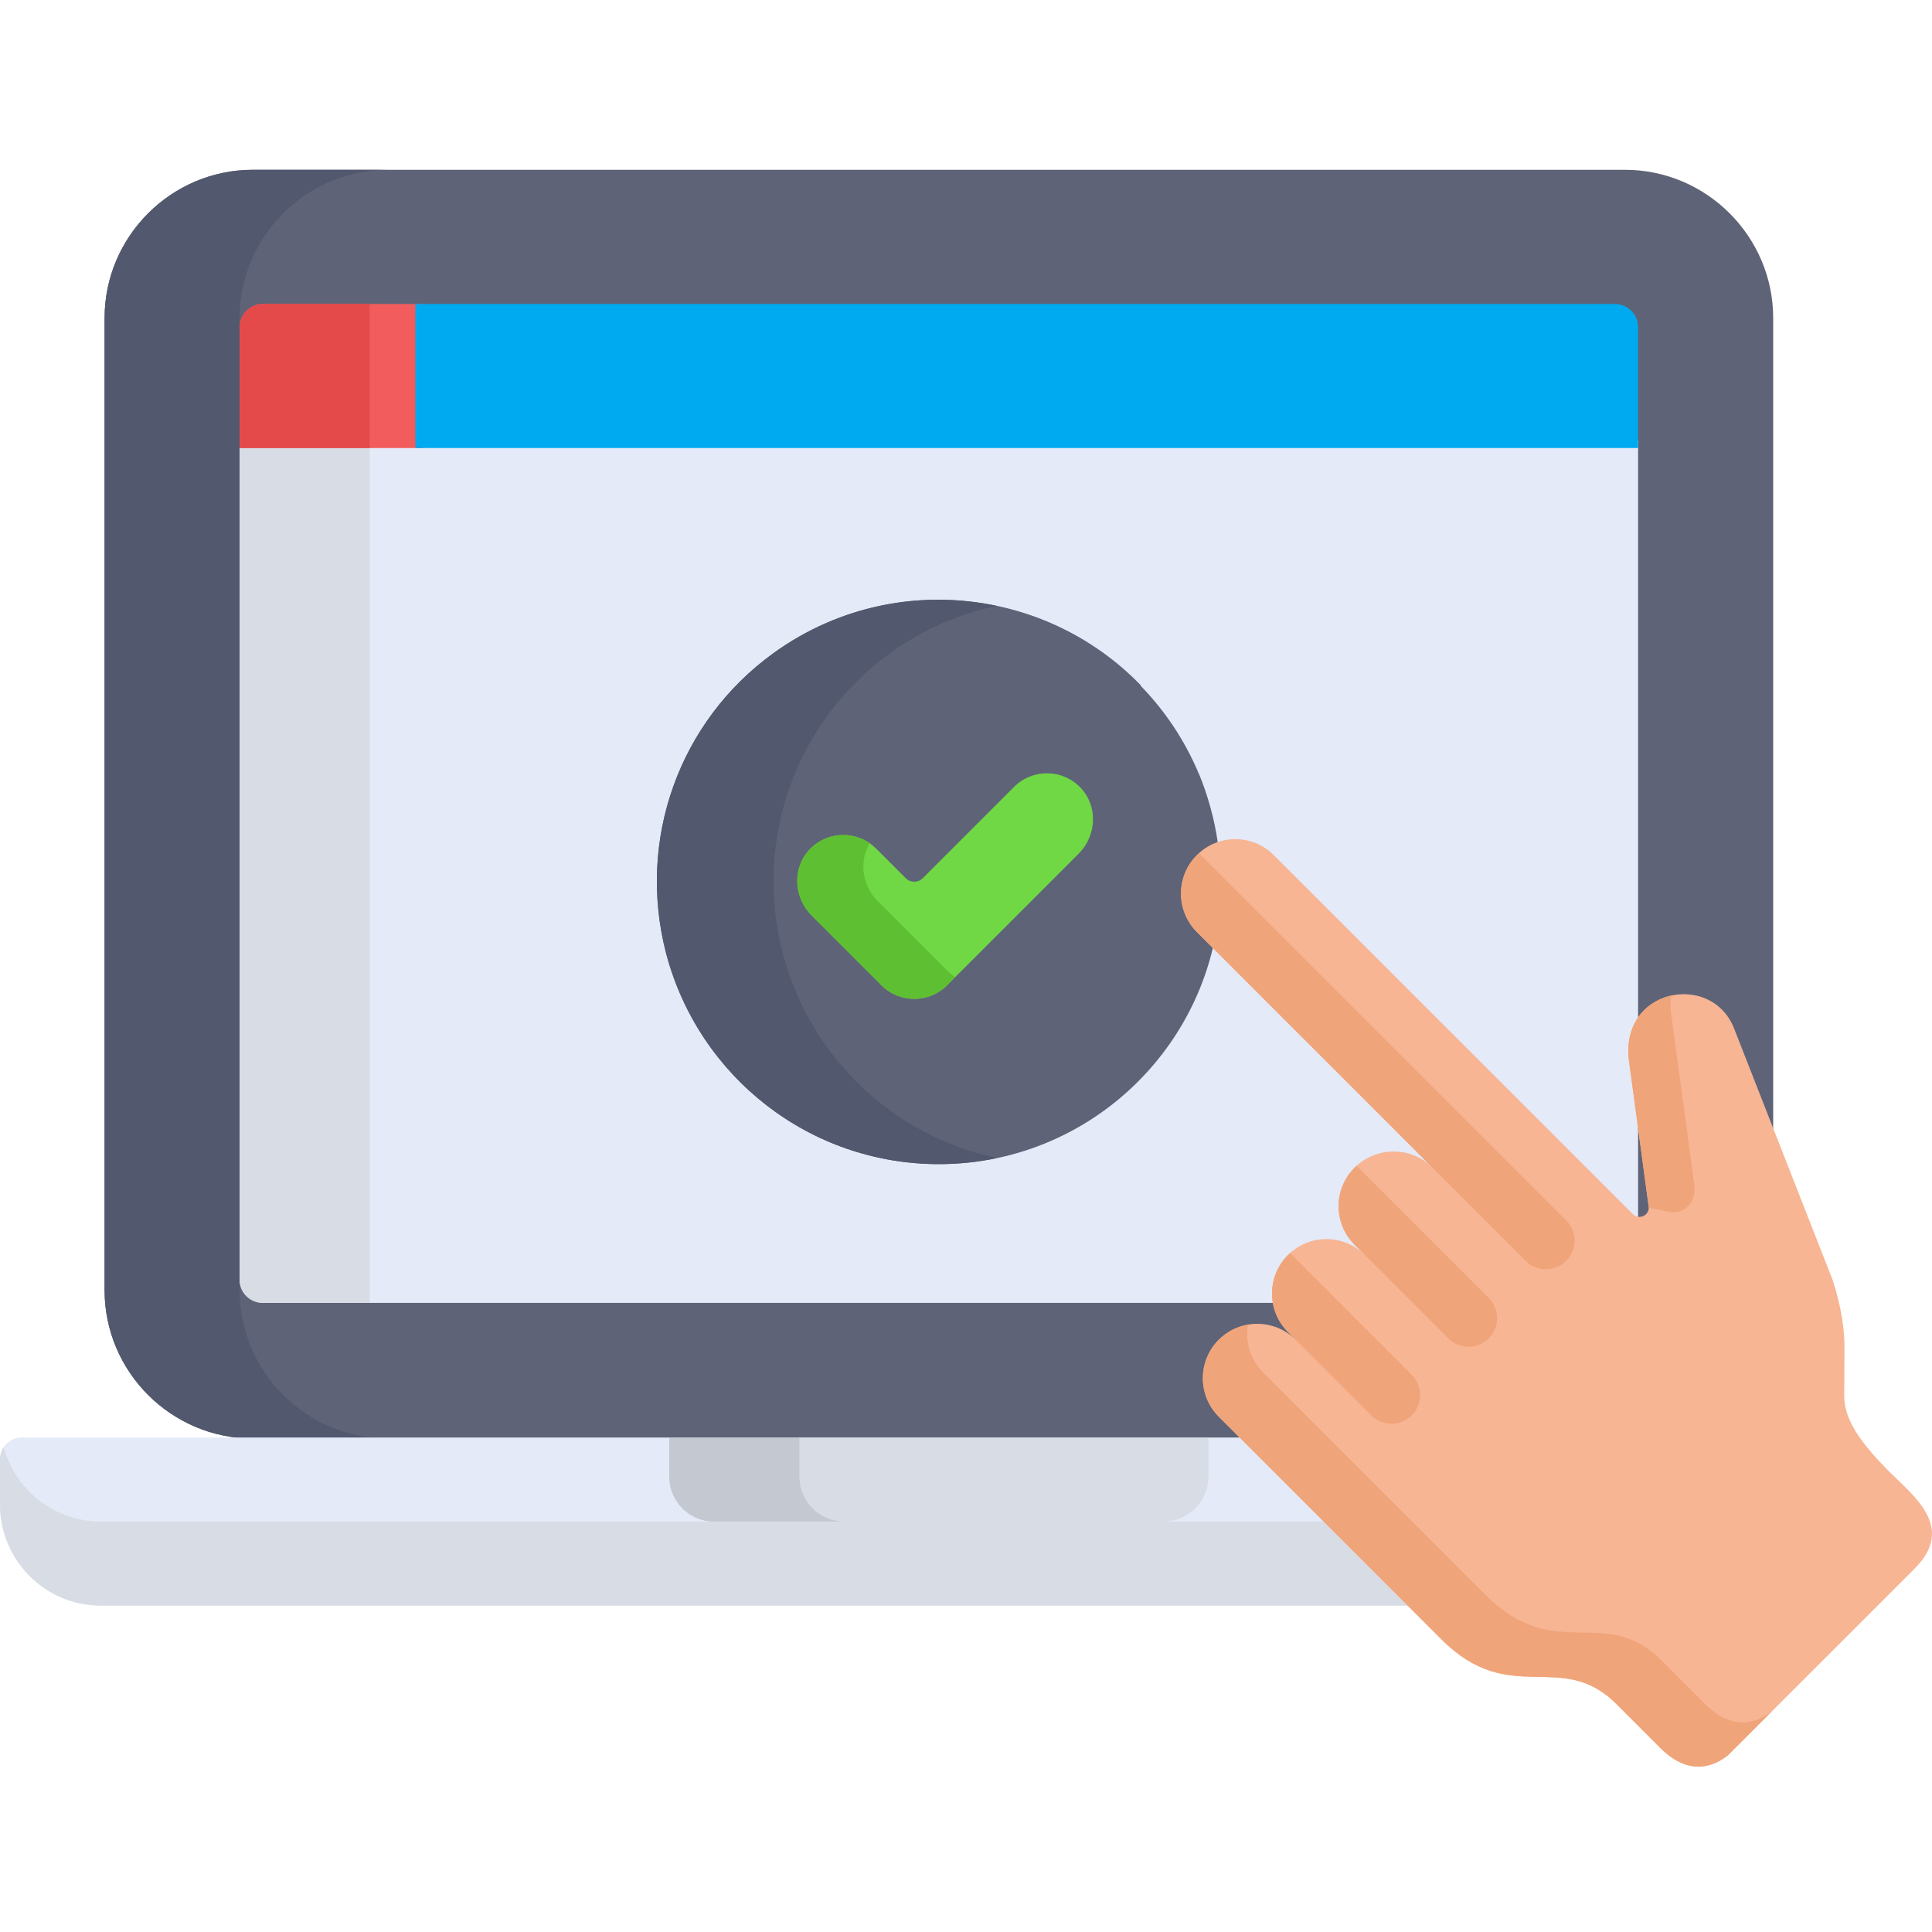 <svg xmlns="http://www.w3.org/2000/svg" height="511pt" viewBox="0 -44 511.999 511" width="511pt"><path d="m430.633.5h-363.641c-21.602 0-39.277 17.676-39.277 39.277v257.664c0 21.602 17.676 39.277 39.277 39.277h363.641c21.605 0 39.281-17.676 39.281-39.277v-257.664c0-21.602-17.676-39.277-39.281-39.277zm0 0" fill="#5e6377"></path><path d="m63.492 297.441v-257.664c0-21.602 17.676-39.277 39.277-39.277h-35.777c-21.602 0-39.277 17.676-39.277 39.277v257.664c0 21.602 17.676 39.277 39.277 39.277h35.777c-21.602 0-39.277-17.676-39.277-39.277zm0 0" fill="#52586d"></path><path d="m63.492 72.254v222.359c0 3.406 2.758 6.164 6.16 6.164h358.297c3.406 0 6.164-2.758 6.164-6.164v-222.359zm0 0" fill="#e4eaf8"></path><path d="m97.988 72.254h-34.496v222.359c0 3.406 2.758 6.164 6.16 6.164h28.336zm0 0" fill="#d8dce5"></path><path d="m484.07 336.453h-478.336c-3.168 0-5.734 2.586-5.734 5.77v11.992c0 14.723 11.977 26.773 26.613 26.773h436.578c14.637 0 26.613-12.051 26.613-26.773v-11.992c.004-3.184-2.566-5.77-5.734-5.77zm0 0" fill="#e4eaf8"></path><path d="m463.191 358.723h-436.578c-12.199 0-22.547-8.375-25.652-19.691-.605.914-.961 2.012-.961 3.191v11.992c0 14.723 11.977 26.773 26.613 26.773h436.578c14.641 0 26.617-12.051 26.617-26.773v-11.992c0-1.18-.355-2.277-.961-3.191-3.109 11.316-13.453 19.691-25.656 19.691zm0 0" fill="#d8dce5"></path><path d="m177.359 336.453v10.371c0 6.543 5.32 11.898 11.828 11.898h119.23c6.504 0 11.828-5.355 11.828-11.898v-10.371zm0 0" fill="#d8dce5"></path><path d="m211.855 346.824v-10.371h-34.496v10.371c0 6.543 5.32 11.898 11.824 11.898h34.496c-6.504 0-11.824-5.355-11.824-11.898zm0 0" fill="#c3c8d1"></path><path d="m112.047 36.055h-42.395c-3.402 0-6.16 2.762-6.16 6.164v32.008h48.555zm0 0" fill="#f25c5c"></path><path d="m97.988 36.055h-28.336c-3.402 0-6.16 2.762-6.16 6.164v32.008h34.496zm0 0" fill="#e54a4a"></path><path d="m427.949 36.055h-317.871v38.172h324.035v-32.008c0-3.402-2.758-6.164-6.164-6.164zm0 0" fill="#00aaf0"></path><path d="m322.668 178.691c.016-.004.027-.012.039-.016-.883-6.176-2.676-12.555-4.961-18.074-.012-.004-.02-.004-.031-.008-3.656-8.758-8.926-16.676-15.449-23.371.023-.031.043-.07.066-.102-25.422-26.273-66.941-30.562-97.41-8.488-24.898 18.035-36.238 49.387-28.383 79.578 8.656 32.734 38.09 55.797 72.262 55.797 35.25 0 64.773-24.43 72.617-57.273-.043-.039-.078-.074-.113-.113 2.188-9.102 2.676-18.586 1.363-27.93zm0 0" fill="#5e6377"></path><path d="m207.445 208.207c-7.852-30.188 3.484-61.543 28.383-79.578 8.73-6.324 18.375-10.473 28.281-12.574-19.898-4.188-41.422-.293-59.188 12.574-24.898 18.035-36.238 49.391-28.383 79.578 8.656 32.734 38.09 55.801 72.262 55.801 5.297 0 10.461-.562 15.445-1.609-27.32-5.766-49.48-26.52-56.801-54.191zm0 0" fill="#52586d"></path><path d="m286.316 164.195c-4.793-4.969-12.707-5.023-17.57-.164l-24.199 24.199c-1.246 1.25-3.27 1.25-4.52 0l-7.84-7.84c-4.859-4.863-12.777-4.805-17.566.164-4.707 4.879-4.344 12.742.449 17.535l18.516 18.512c4.805 4.805 12.602 4.805 17.406 0l34.875-34.875c4.793-4.793 5.152-12.652.449-17.531zm0 0" fill="#6fd844"></path><path d="m251.098 212.801-18.516-18.516c-4.121-4.121-4.957-10.508-2.117-15.32-4.859-3.355-11.586-2.832-15.848 1.59-4.703 4.879-4.34 12.738.449 17.531l18.516 18.516c4.805 4.805 12.602 4.805 17.406 0l2.156-2.156c-.727-.465-1.414-1.008-2.047-1.645zm0 0" fill="#5fbf32"></path><path d="m431.82 237.59 5.086 37.605c.316 2.336-2.516 3.738-4.18 2.07l-95.133-95.129c-5.633-5.641-14.742-5.68-20.383-.047-5.641 5.633-5.648 14.773-.016 20.414 8.965 8.977-9.586-9.578 62.301 62.309-5.633-5.629-14.91-5.48-20.539.148-5.629 5.629-5.629 14.758 0 20.387l2.75 2.75c-5.629-5.629-14.758-5.629-20.387 0-5.629 5.633-5.629 14.758 0 20.391l2.062 2.062c-5.633-5.633-14.758-5.633-20.391 0-5.629 5.629-5.629 14.758 0 20.387l58.98 58.98c18.371 18.402 31.664 2.41 46.438 17.203.008.012 11.578 11.59 11.578 11.59 7.766 7.766 14.395 4.781 17.922 1.965 6.363-6.359 44.055-44.051 49.492-49.488 10.953-10.957-.258-19.211-6.875-25.828v.004c-6.754-6.875-11.82-13.176-11.785-19.934 0 0 .059-12.82.062-12.918v-.004c.043-8.926-3.176-17.891-3.215-18.004l-25.914-66.133c-5.82-15.777-31.23-11.031-27.855 9.219zm0 0" fill="#f7b594"></path><g fill="#f0a479"><path d="m449.051 269.789-6.031-44.469c-.363-2.18-.391-4.176-.148-5.988-6.91 1.531-12.785 7.844-11.051 18.258l5.086 37.605c.02.121.023.242.023.359l5.594 1.117c3.352.762 6.984-2.168 6.527-6.883zm0 0"></path><path d="m451.723 406.977s-11.57-11.578-11.578-11.59c-14.777-14.793-28.07 1.199-46.438-17.203l-58.98-58.98c-3.445-3.445-4.77-8.195-4-12.656-2.832.488-5.547 1.816-7.734 4-5.629 5.633-5.629 14.758 0 20.387l58.98 58.98c18.371 18.406 31.664 2.41 46.438 17.207.008.008 11.578 11.59 11.578 11.59 7.766 7.766 14.395 4.777 17.922 1.965 1.828-1.828 6.242-6.242 11.734-11.734-3.531 2.816-10.156 5.801-17.922-1.965zm0 0"></path><path d="m317.211 182.09c-5.641 5.633-5.648 14.773-.016 20.414 8.965 8.977-9.586-9.578 62.301 62.309-.039-.039-.082-.07-.117-.105l24.949 24.949c2.965 2.965 7.77 2.965 10.73 0 2.965-2.961 2.965-7.766 0-10.73l-97.316-97.316c-.176.16-.359.309-.531.48zm0 0"></path><path d="m394.527 310.191c2.961-2.961 2.961-7.766 0-10.73l-35.008-35.004c-.188.168-.383.324-.562.504-5.629 5.633-5.629 14.758 0 20.391l2.75 2.75c-.02-.02-.039-.035-.059-.055l22.145 22.145c2.965 2.965 7.77 2.965 10.734 0zm0 0"></path><path d="m374.133 319.852-32.254-32.258c-.188.168-.379.328-.559.504-5.629 5.633-5.629 14.758 0 20.391l2.062 2.062c-.039-.039-.082-.074-.121-.113l20.141 20.145c2.965 2.965 7.77 2.965 10.73 0 2.965-2.961 2.965-7.766 0-10.73zm0 0"></path></g></svg>